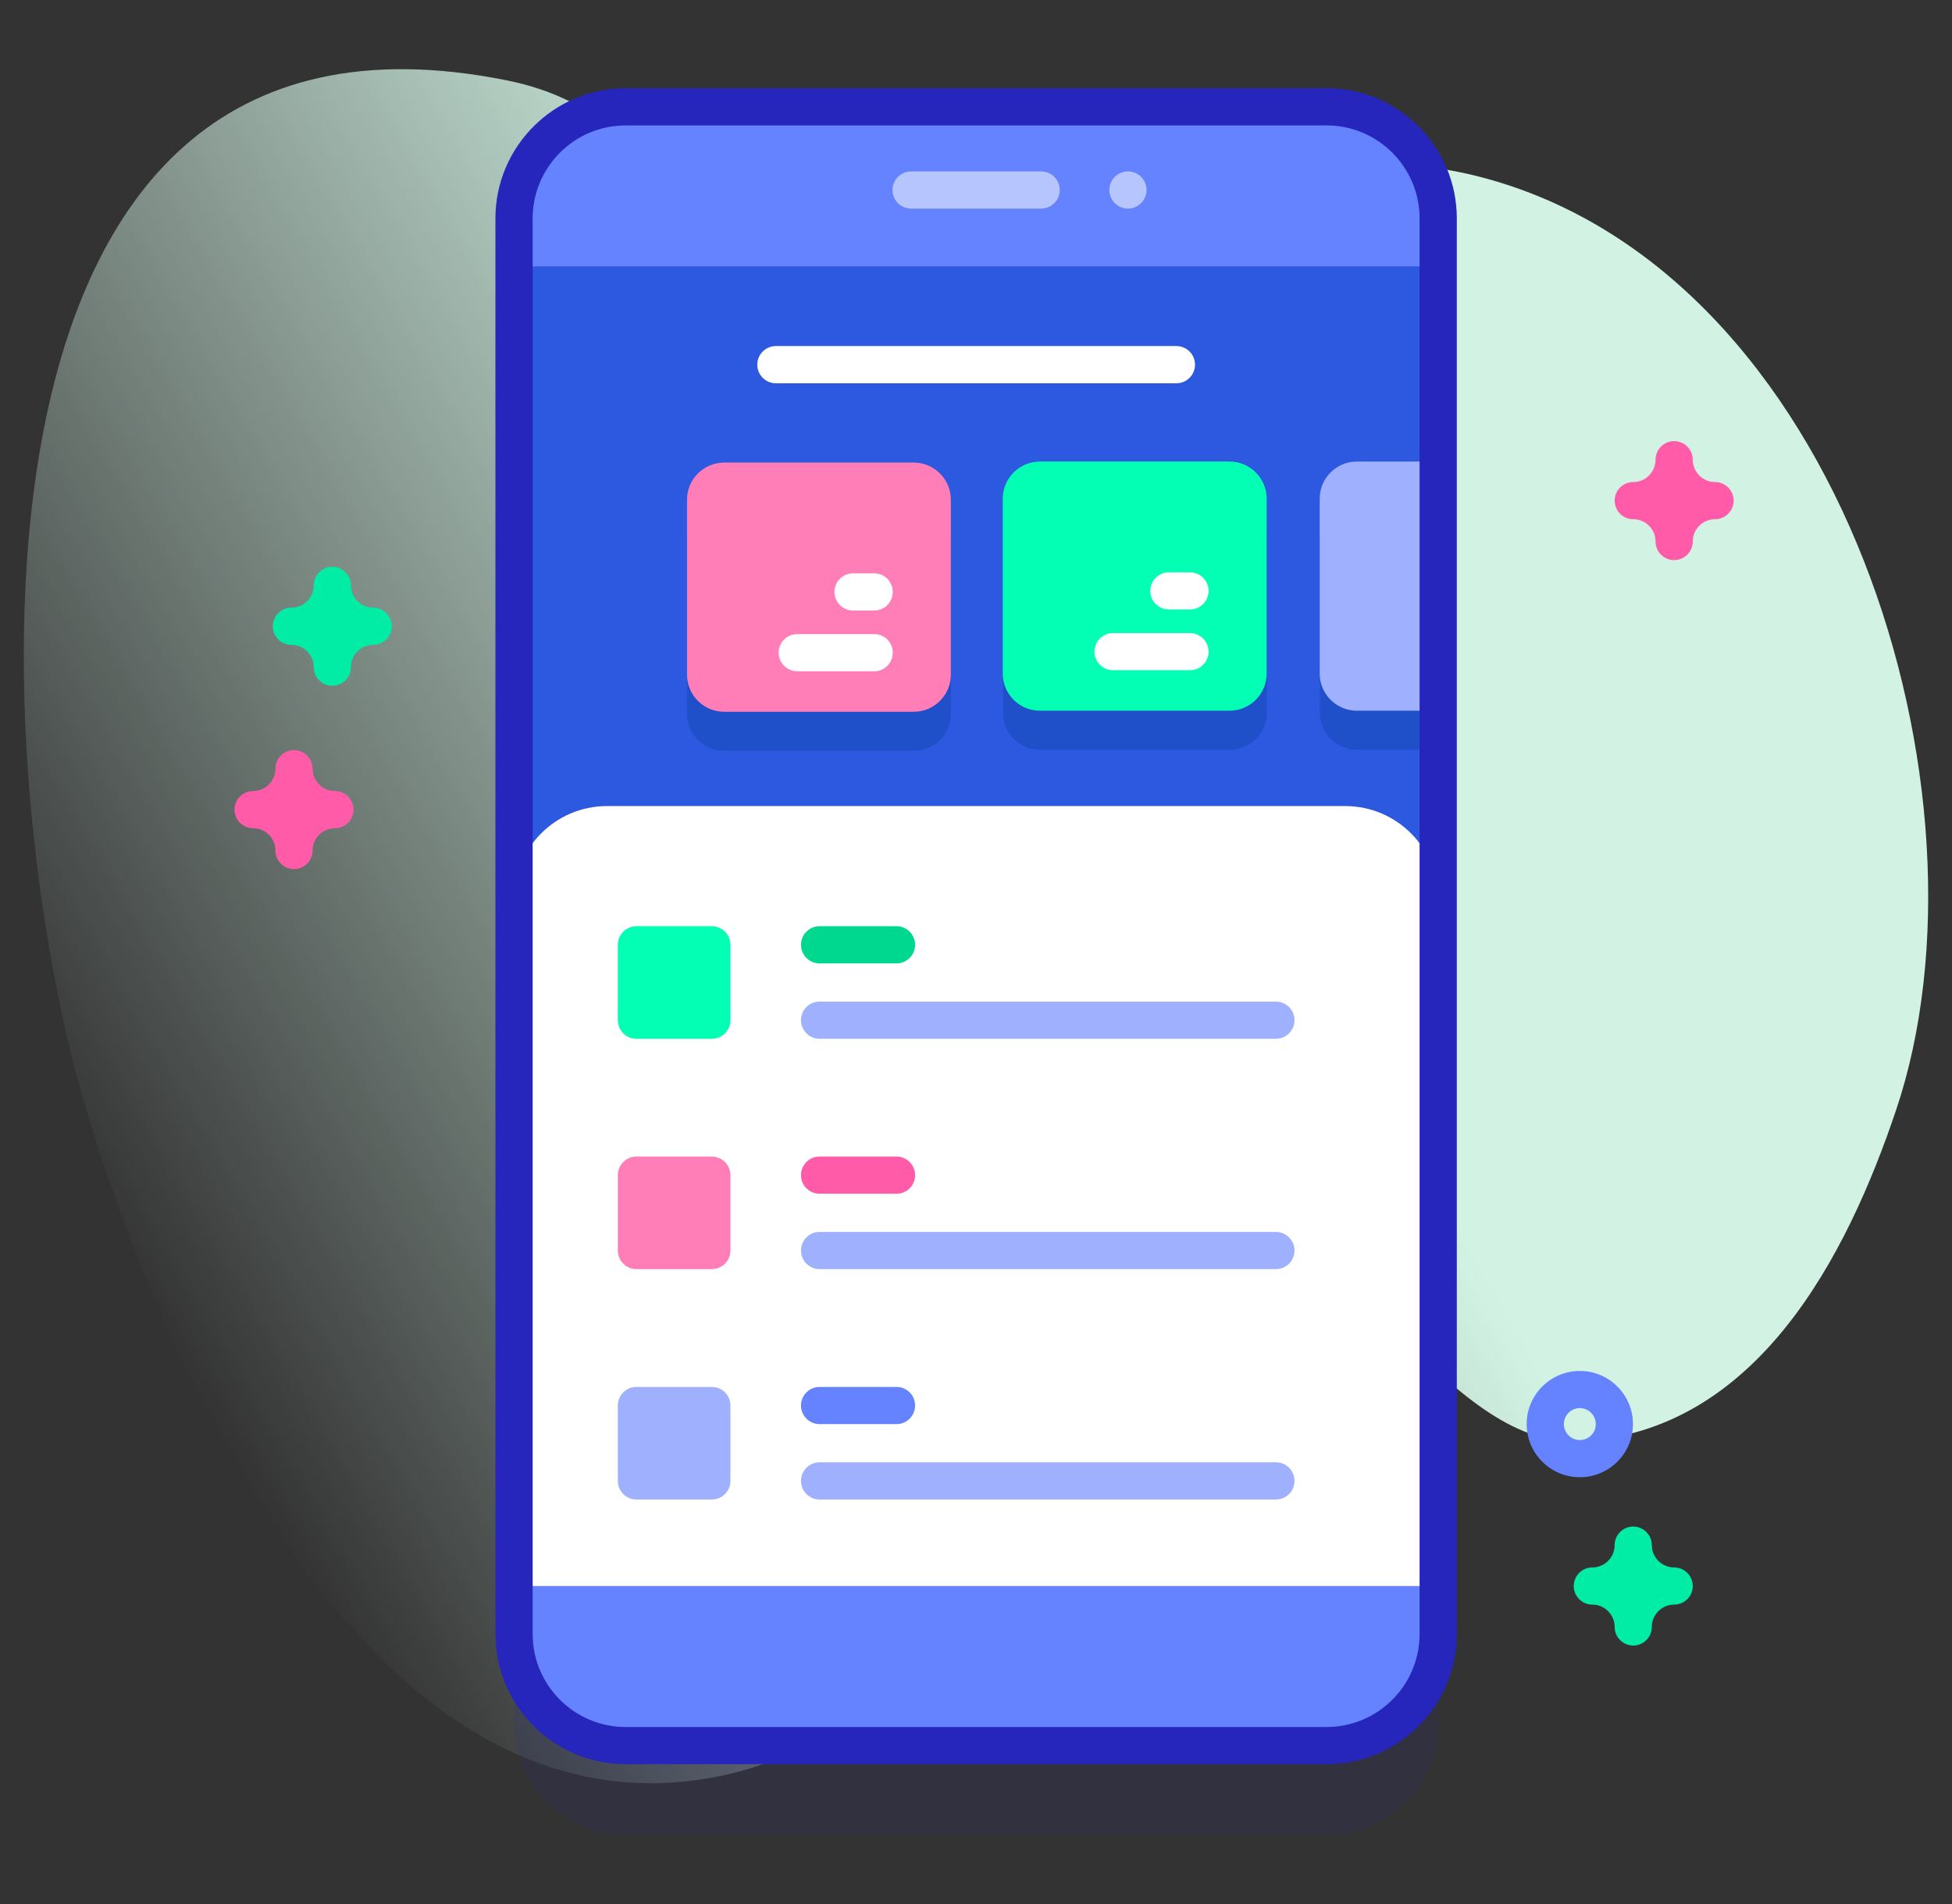 <svg width="41" height="40" viewBox="0 0 41 40" fill="none" xmlns="http://www.w3.org/2000/svg">
<rect x="0" y="0" width="41" height="40" fill="#333333" stroke="none"/>
<g clip-path="url(#clip0_752_354)">
<path d="M1.756 23.12C3.219 28.121 7.436 38.321 14.562 37.405C21.709 36.487 18.918 27.27 25.461 26.007C28.341 25.451 30.294 30.436 33.181 30.281C36.898 30.081 38.791 26.401 39.83 23.307C42.032 16.747 38.733 5.624 31.012 3.697C24.275 2.016 23.486 10.248 17.628 7.857C14.335 6.513 14.664 2.499 10.653 1.69C-1.479 -0.76 -0.191 16.467 1.756 23.12Z" fill="url(#paint0_linear_752_354)"/>
<path opacity="0.1" d="M27.864 38.547H13.141C11.846 38.547 10.797 37.498 10.797 36.203V6.463C10.797 5.168 11.846 4.119 13.141 4.119H27.864C29.159 4.119 30.208 5.168 30.208 6.463V36.203C30.208 37.498 29.159 38.547 27.864 38.547Z" fill="#2626BC"/>
<path d="M27.864 36.672H13.141C11.846 36.672 10.797 35.623 10.797 34.328V4.588C10.797 3.293 11.846 2.244 13.141 2.244H27.864C29.159 2.244 30.208 3.293 30.208 4.588V34.328C30.208 35.623 29.159 36.672 27.864 36.672Z" fill="#6583FE"/>
<path d="M10.797 5.596H30.208V33.32H10.797V5.596Z" fill="#2D58E0"/>
<path d="M19.191 15.774H15.211C14.78 15.774 14.43 15.425 14.43 14.993V11.321C14.43 10.889 14.78 10.539 15.211 10.539H19.191C19.622 10.539 19.972 10.889 19.972 11.321V14.993C19.972 15.425 19.622 15.774 19.191 15.774Z" fill="#1F50C9"/>
<path d="M25.828 15.753H21.848C21.416 15.753 21.066 15.403 21.066 14.971V11.299C21.066 10.867 21.416 10.517 21.848 10.517H25.828C26.259 10.517 26.609 10.867 26.609 11.299V14.971C26.609 15.403 26.259 15.753 25.828 15.753Z" fill="#1F50C9"/>
<path d="M30.188 10.517V15.752H28.504C28.073 15.752 27.723 15.402 27.723 14.971V11.299C27.723 10.867 28.073 10.517 28.504 10.517H30.188Z" fill="#1F50C9"/>
<path d="M24.709 7.27H16.297C16.081 7.27 15.906 7.445 15.906 7.661C15.906 7.877 16.081 8.052 16.297 8.052H24.709C24.925 8.052 25.1 7.877 25.1 7.661C25.1 7.445 24.925 7.27 24.709 7.27Z" fill="white"/>
<path d="M19.191 14.953H15.211C14.78 14.953 14.43 14.604 14.43 14.172V10.499C14.43 10.068 14.78 9.718 15.211 9.718H19.191C19.622 9.718 19.972 10.068 19.972 10.499V14.172C19.972 14.604 19.622 14.953 19.191 14.953Z" fill="#FF7EB8"/>
<path d="M18.362 13.321H16.746C16.53 13.321 16.355 13.496 16.355 13.711C16.355 13.927 16.53 14.102 16.746 14.102H18.362C18.578 14.102 18.752 13.927 18.752 13.711C18.752 13.496 18.578 13.321 18.362 13.321Z" fill="white"/>
<path d="M18.362 12.045H17.918C17.702 12.045 17.527 12.22 17.527 12.435C17.527 12.651 17.702 12.826 17.918 12.826H18.362C18.578 12.826 18.752 12.651 18.752 12.435C18.752 12.22 18.578 12.045 18.362 12.045Z" fill="white"/>
<path d="M25.824 14.931H21.844C21.412 14.931 21.062 14.582 21.062 14.15V10.477C21.062 10.046 21.412 9.696 21.844 9.696H25.824C26.255 9.696 26.605 10.046 26.605 10.477V14.15C26.605 14.582 26.255 14.931 25.824 14.931Z" fill="#02FFB3"/>
<path d="M24.995 13.299H23.379C23.163 13.299 22.988 13.474 22.988 13.69C22.988 13.905 23.163 14.08 23.379 14.08H24.995C25.21 14.08 25.385 13.905 25.385 13.69C25.385 13.474 25.21 13.299 24.995 13.299Z" fill="white"/>
<path d="M24.995 12.023H24.551C24.335 12.023 24.16 12.198 24.16 12.414C24.16 12.629 24.335 12.804 24.551 12.804H24.995C25.21 12.804 25.385 12.629 25.385 12.414C25.385 12.198 25.21 12.023 24.995 12.023Z" fill="white"/>
<path d="M30.184 9.696V14.931H28.5C28.069 14.931 27.719 14.581 27.719 14.15V10.477C27.719 10.046 28.069 9.696 28.5 9.696H30.184Z" fill="#9FB0FE"/>
<path d="M10.797 33.32V18.887C10.797 17.809 11.671 16.934 12.75 16.934H28.255C29.334 16.934 30.208 17.809 30.208 18.887V33.32H10.797Z" fill="white"/>
<path d="M27.864 37.062H13.141C11.633 37.062 10.406 35.836 10.406 34.328V4.588C10.406 3.08 11.633 1.853 13.141 1.853H27.864C29.372 1.853 30.599 3.08 30.599 4.588V34.328C30.599 35.836 29.372 37.062 27.864 37.062ZM13.141 2.635C12.064 2.635 11.188 3.511 11.188 4.588V34.328C11.188 35.405 12.064 36.281 13.141 36.281H27.864C28.941 36.281 29.817 35.405 29.817 34.328V4.588C29.817 3.511 28.941 2.635 27.864 2.635H13.141Z" fill="#2626BC"/>
<path d="M21.868 4.382H19.137C18.921 4.382 18.746 4.207 18.746 3.992C18.746 3.776 18.921 3.601 19.137 3.601H21.868C22.084 3.601 22.259 3.776 22.259 3.992C22.259 4.207 22.084 4.382 21.868 4.382Z" fill="#B7C5FF"/>
<path d="M23.692 4.382C23.907 4.382 24.082 4.207 24.082 3.991C24.082 3.776 23.907 3.601 23.692 3.601C23.476 3.601 23.301 3.776 23.301 3.991C23.301 4.207 23.476 4.382 23.692 4.382Z" fill="#B7C5FF"/>
<path d="M18.831 19.458H17.215C16.999 19.458 16.824 19.633 16.824 19.849C16.824 20.064 16.999 20.239 17.215 20.239H18.831C19.046 20.239 19.221 20.064 19.221 19.849C19.221 19.633 19.046 19.458 18.831 19.458Z" fill="#00D890"/>
<path d="M26.799 21.042H17.215C16.999 21.042 16.824 21.217 16.824 21.432C16.824 21.648 16.999 21.823 17.215 21.823H26.799C27.015 21.823 27.19 21.648 27.19 21.432C27.19 21.217 27.015 21.042 26.799 21.042Z" fill="#9FB0FE"/>
<path d="M14.951 21.823H13.367C13.152 21.823 12.977 21.648 12.977 21.432V19.849C12.977 19.633 13.152 19.458 13.367 19.458H14.951C15.167 19.458 15.342 19.633 15.342 19.849V21.432C15.342 21.648 15.167 21.823 14.951 21.823Z" fill="#02FFB3"/>
<path d="M18.831 24.297H17.215C16.999 24.297 16.824 24.472 16.824 24.688C16.824 24.904 16.999 25.078 17.215 25.078H18.831C19.046 25.078 19.221 24.904 19.221 24.688C19.221 24.472 19.046 24.297 18.831 24.297Z" fill="#FF5BA8"/>
<path d="M26.799 25.881H17.215C16.999 25.881 16.824 26.056 16.824 26.272C16.824 26.487 16.999 26.662 17.215 26.662H26.799C27.015 26.662 27.19 26.487 27.19 26.272C27.19 26.056 27.015 25.881 26.799 25.881Z" fill="#9FB0FE"/>
<path d="M14.951 26.662H13.367C13.152 26.662 12.977 26.487 12.977 26.272V24.688C12.977 24.472 13.152 24.297 13.367 24.297H14.951C15.167 24.297 15.342 24.472 15.342 24.688V26.272C15.342 26.487 15.167 26.662 14.951 26.662Z" fill="#FF7EB8"/>
<path d="M18.831 29.137H17.215C16.999 29.137 16.824 29.311 16.824 29.527C16.824 29.743 16.999 29.918 17.215 29.918H18.831C19.046 29.918 19.221 29.743 19.221 29.527C19.221 29.311 19.046 29.137 18.831 29.137Z" fill="#6583FE"/>
<path d="M26.799 30.72H17.215C16.999 30.72 16.824 30.895 16.824 31.111C16.824 31.327 16.999 31.502 17.215 31.502H26.799C27.015 31.502 27.19 31.327 27.19 31.111C27.19 30.895 27.015 30.72 26.799 30.72Z" fill="#9FB0FE"/>
<path d="M14.951 31.502H13.367C13.152 31.502 12.977 31.327 12.977 31.111V29.527C12.977 29.311 13.152 29.137 13.367 29.137H14.951C15.167 29.137 15.342 29.311 15.342 29.527V31.111C15.342 31.327 15.167 31.502 14.951 31.502Z" fill="#9FB0FE"/>
<path d="M33.183 31.034C32.567 31.034 32.066 30.533 32.066 29.918C32.066 29.302 32.567 28.801 33.183 28.801C33.798 28.801 34.299 29.302 34.299 29.918C34.299 30.533 33.798 31.034 33.183 31.034ZM33.183 29.582C32.998 29.582 32.848 29.733 32.848 29.918C32.848 30.103 32.998 30.253 33.183 30.253C33.368 30.253 33.518 30.103 33.518 29.918C33.518 29.733 33.368 29.582 33.183 29.582Z" fill="#6583FE"/>
<path d="M6.98 14.407C6.765 14.407 6.59 14.232 6.59 14.016C6.59 13.758 6.38 13.547 6.121 13.547C5.905 13.547 5.73 13.373 5.73 13.157C5.73 12.941 5.905 12.766 6.121 12.766C6.38 12.766 6.59 12.556 6.59 12.297C6.59 12.082 6.765 11.907 6.98 11.907C7.196 11.907 7.371 12.082 7.371 12.297C7.371 12.556 7.581 12.766 7.84 12.766C8.056 12.766 8.23 12.941 8.23 13.157C8.23 13.373 8.056 13.547 7.84 13.547C7.581 13.547 7.371 13.758 7.371 14.016C7.371 14.232 7.196 14.407 6.98 14.407Z" fill="#01ECA5"/>
<path d="M34.305 34.57C34.089 34.57 33.914 34.395 33.914 34.179C33.914 33.921 33.704 33.71 33.445 33.71C33.23 33.71 33.055 33.535 33.055 33.32C33.055 33.104 33.23 32.929 33.445 32.929C33.704 32.929 33.914 32.719 33.914 32.46C33.914 32.245 34.089 32.07 34.305 32.07C34.52 32.07 34.695 32.245 34.695 32.46C34.695 32.719 34.906 32.929 35.164 32.929C35.38 32.929 35.555 33.104 35.555 33.32C35.555 33.535 35.38 33.71 35.164 33.71C34.906 33.71 34.695 33.921 34.695 34.179C34.695 34.395 34.52 34.57 34.305 34.57Z" fill="#01ECA5"/>
<path d="M35.164 11.767C34.948 11.767 34.773 11.592 34.773 11.377C34.773 11.118 34.563 10.908 34.305 10.908C34.089 10.908 33.914 10.733 33.914 10.517C33.914 10.302 34.089 10.127 34.305 10.127C34.563 10.127 34.773 9.916 34.773 9.658C34.773 9.442 34.948 9.267 35.164 9.267C35.38 9.267 35.555 9.442 35.555 9.658C35.555 9.916 35.765 10.127 36.023 10.127C36.239 10.127 36.414 10.302 36.414 10.517C36.414 10.733 36.239 10.908 36.023 10.908C35.765 10.908 35.555 11.118 35.555 11.377C35.555 11.592 35.38 11.767 35.164 11.767Z" fill="#FF5BA8"/>
<path d="M6.176 18.258C5.96 18.258 5.785 18.083 5.785 17.868C5.785 17.609 5.575 17.399 5.316 17.399C5.101 17.399 4.926 17.224 4.926 17.008C4.926 16.793 5.101 16.618 5.316 16.618C5.575 16.618 5.785 16.407 5.785 16.149C5.785 15.933 5.96 15.758 6.176 15.758C6.391 15.758 6.566 15.933 6.566 16.149C6.566 16.407 6.777 16.618 7.035 16.618C7.251 16.618 7.426 16.793 7.426 17.008C7.426 17.224 7.251 17.399 7.035 17.399C6.777 17.399 6.566 17.609 6.566 17.868C6.566 18.083 6.392 18.258 6.176 18.258Z" fill="#FF5BA8"/>
</g>
<defs>
<linearGradient id="paint0_linear_752_354" x1="2.361" y1="26.276" x2="36.401" y2="6.623" gradientUnits="userSpaceOnUse">
<stop stop-color="#DCFDEE" stop-opacity="0"/>
<stop offset="0.629" stop-color="#D2F3E4"/>
</linearGradient>
<clipPath id="clip0_752_354">
<rect width="40" height="40" fill="white" transform="translate(0.5)"/>
</clipPath>
</defs>
</svg>

